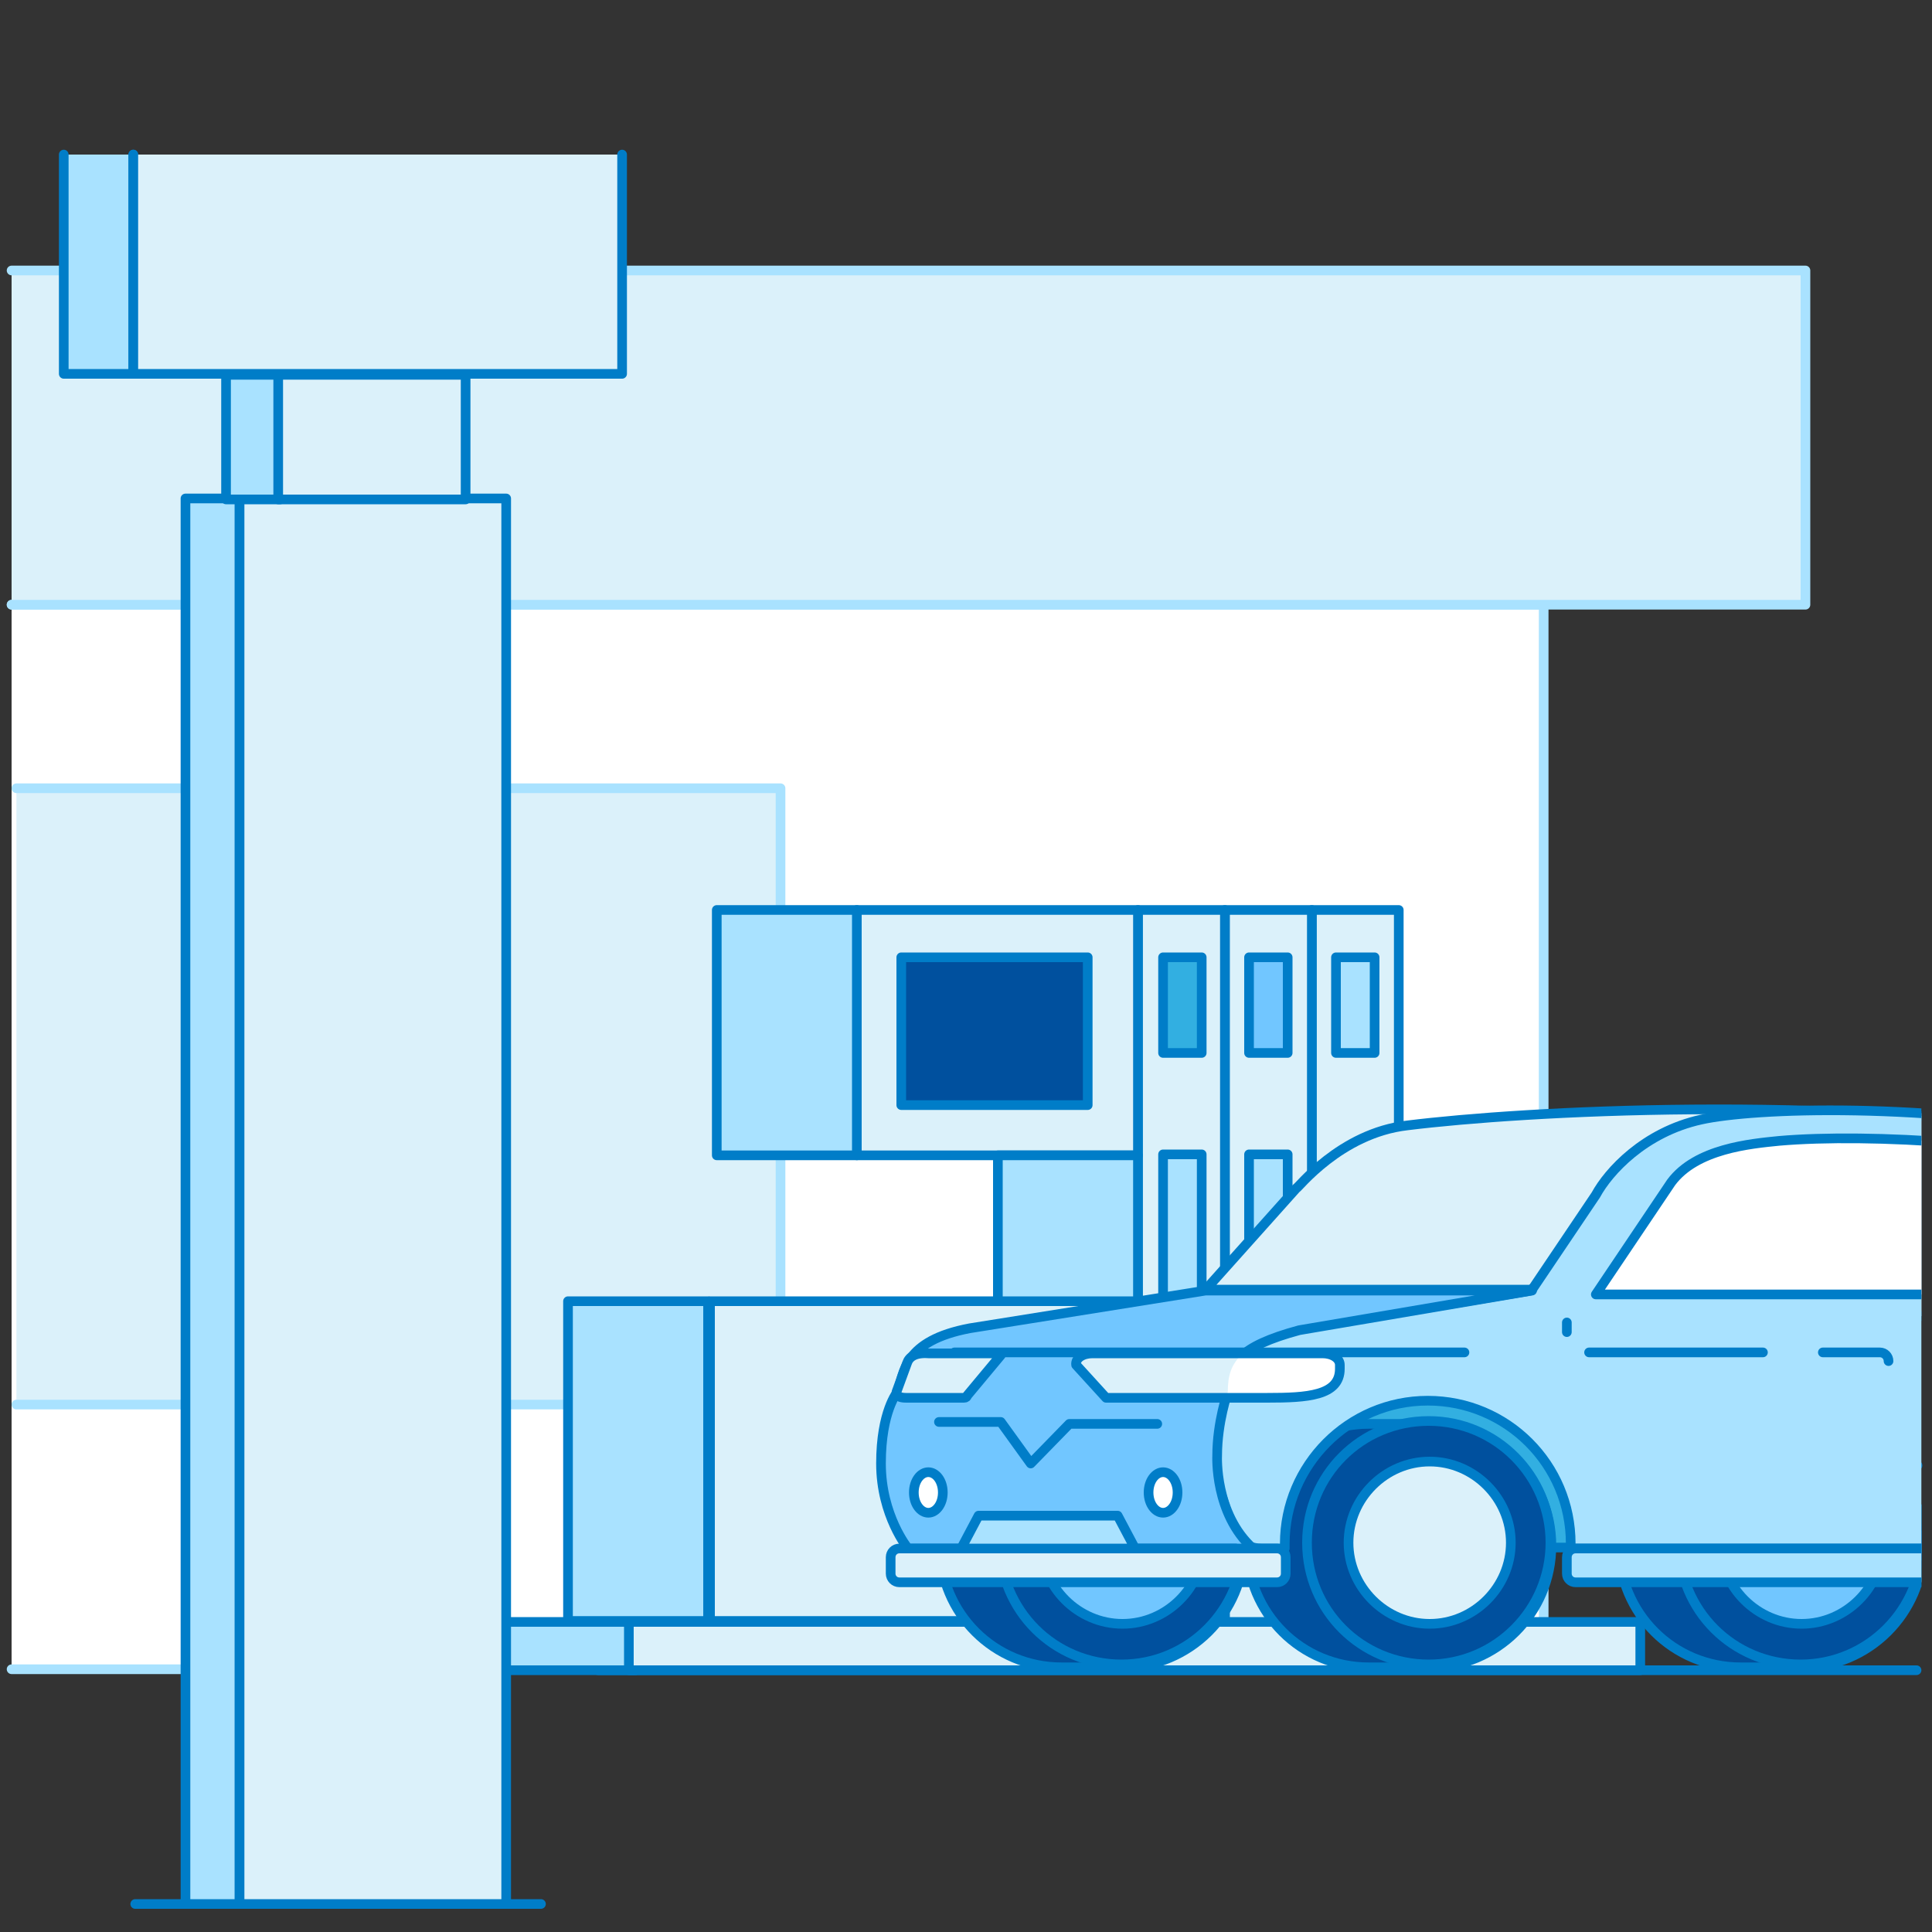<?xml version="1.0" encoding="utf-8"?>
<!-- Generator: Adobe Illustrator 27.3.1, SVG Export Plug-In . SVG Version: 6.00 Build 0)  -->
<svg version="1.1" id="Layer_1" xmlns="http://www.w3.org/2000/svg" xmlns:xlink="http://www.w3.org/1999/xlink" x="0px" y="0px"
	 viewBox="0 0 200 200" style="enable-background:new 0 0 200 200;" xml:space="preserve">
<rect x="0" y="0" width="200" height="200" fill="#333333" stroke="none"/>
<style type="text/css">
	.st0{fill:none;stroke:#007DC8;stroke-linecap:round;stroke-linejoin:round;}
	.st1{fill:#FFFFFF;}
	.st2{fill:none;stroke:#A9E2FF;stroke-linecap:round;stroke-linejoin:round;}
	.st3{fill:#DBF1FA;}
	.st4{fill:#A9E2FF;}
	.st5{fill:#32AFE1;}
	.st6{fill:#00509E;}
	.st7{fill:#71C6FF;}
	.st8{clip-path:url(#SVGID_00000098215858286966960010000001594253767319839920_);}
</style>
<g id="_20">
	<g>
		<line class="st0" x1="62.2" y1="151.7" x2="198.5" y2="151.7"/>
		<line class="st0" x1="61.9" y1="172.9" x2="198.4" y2="172.9"/>
		<polyline class="st1" points="1.2,62.6 159.8,62.6 159.8,172.8 1.2,172.8 		"/>
		<polyline class="st2" points="1.2,62.6 159.8,62.6 159.8,172.8 1.2,172.8 		"/>
		<polyline class="st3" points="1.7,81.6 80.8,81.6 80.8,145.4 1.7,145.4 		"/>
		<polyline class="st2" points="1.7,81.6 80.8,81.6 80.8,145.4 1.7,145.4 		"/>
		<rect x="31.5" y="167.9" class="st4" width="34.3" height="5"/>
		<rect x="31.5" y="167.9" class="st0" width="34.3" height="5"/>
		<rect x="65.1" y="167.9" class="st3" width="104.7" height="5"/>
		<rect x="65.1" y="167.9" class="st0" width="104.7" height="5"/>
		<polyline class="st3" points="1.2,28 186.9,28 186.9,62.6 1.2,62.6 		"/>
		<polyline class="st2" points="1.2,28 186.9,28 186.9,62.6 1.2,62.6 		"/>
		<rect x="135.8" y="94.2" class="st3" width="9" height="73.7"/>
		<rect x="135.8" y="94.2" class="st0" width="9" height="73.7"/>
		<rect x="126.8" y="94.2" class="st3" width="9" height="73.7"/>
		<rect x="126.8" y="94.2" class="st0" width="9" height="73.7"/>
		<rect x="117.8" y="94.2" class="st3" width="9" height="73.7"/>
		<rect x="117.8" y="94.2" class="st0" width="9" height="73.7"/>
		<rect x="88.7" y="94.2" class="st3" width="29.1" height="25.4"/>
		<rect x="88.7" y="94.2" class="st0" width="29.1" height="25.4"/>
		<rect x="74.2" y="94.2" class="st4" width="14.5" height="25.4"/>
		<rect x="74.2" y="94.2" class="st0" width="14.5" height="25.4"/>
		<rect x="58.8" y="134.7" class="st4" width="14.5" height="33.1"/>
		<rect x="58.8" y="134.7" class="st0" width="14.5" height="33.1"/>
		<rect x="103.3" y="119.6" class="st4" width="14.5" height="15.2"/>
		<rect x="103.3" y="119.6" class="st0" width="14.5" height="15.2"/>
		<rect x="73.5" y="134.7" class="st3" width="44.3" height="33.1"/>
		<rect x="73.5" y="134.7" class="st0" width="44.3" height="33.1"/>
		<rect x="120.4" y="99.1" class="st5" width="4" height="9.9"/>
		<rect x="120.4" y="99.1" class="st0" width="4" height="9.9"/>
		<rect x="93.3" y="99.1" class="st6" width="19.3" height="15.3"/>
		<rect x="93.3" y="99.1" class="st0" width="19.3" height="15.3"/>
		<rect x="129.3" y="99.1" class="st7" width="4" height="9.9"/>
		<rect x="129.3" y="99.1" class="st0" width="4" height="9.9"/>
		<rect x="138.3" y="99.1" class="st4" width="4" height="9.9"/>
		<rect x="138.3" y="99.1" class="st0" width="4" height="9.9"/>
		<rect x="120.4" y="119.5" class="st4" width="4" height="25.9"/>
		<rect x="120.4" y="119.5" class="st0" width="4" height="25.9"/>
		<rect x="129.3" y="119.5" class="st4" width="4" height="25.9"/>
		<rect x="129.3" y="119.5" class="st0" width="4" height="25.9"/>
		<rect x="138.3" y="119.5" class="st3" width="4" height="25.9"/>
		<rect x="138.3" y="119.5" class="st0" width="4" height="25.9"/>
		<line class="st0" x1="14" y1="197.1" x2="56" y2="197.1"/>
		<rect x="19.2" y="51.6" class="st4" width="5.6" height="145.5"/>
		<rect x="19.2" y="51.6" class="st0" width="5.6" height="145.5"/>
		<rect x="24.8" y="51.6" class="st3" width="27.6" height="145.5"/>
		<rect x="24.8" y="51.6" class="st0" width="27.6" height="145.5"/>
		<rect x="23.4" y="38.8" class="st4" width="5.6" height="12.9"/>
		<rect x="23.4" y="38.8" class="st0" width="5.6" height="12.9"/>
		<rect x="28.8" y="38.8" class="st3" width="19.4" height="12.9"/>
		<rect x="28.8" y="38.8" class="st0" width="19.4" height="12.9"/>
		<polyline class="st4" points="13.8,16 13.8,38.7 6.6,38.7 6.6,16 		"/>
		<polyline class="st0" points="13.8,16 13.8,38.7 6.6,38.7 6.6,16 		"/>
		<polyline class="st3" points="64.4,16 64.4,38.7 13.8,38.7 13.8,16 		"/>
		<polyline class="st0" points="64.4,16 64.4,38.7 13.8,38.7 13.8,16 		"/>
		<g>
			<defs>
				<rect id="SVGID_1_" x="73.9" y="90.6" width="125" height="98.3"/>
			</defs>
			<clipPath id="SVGID_00000174601156177059504890000008591518660787902907_">
				<use xlink:href="#SVGID_1_"  style="overflow:visible;"/>
			</clipPath>
			<g style="clip-path:url(#SVGID_00000174601156177059504890000008591518660787902907_);">
				<g>
					<path class="st3" d="M145.7,116.5c12.1-1.5,43.1-3.2,70.9,0.9l14.6,18.9l-57.4-0.1l-15.2-2.8l-0.1,0.1h-33.8l0.2-0.1l9.3-10.4
						C134.3,123.1,138.7,117.3,145.7,116.5"/>
					<path class="st0" d="M145.7,116.5c12.1-1.5,43.1-3.2,70.9,0.9l14.6,18.9l-57.4-0.1l-15.2-2.8l-0.1,0.1h-33.8l0.2-0.1l9.3-10.4
						C134.3,123.1,138.7,117.3,145.7,116.5L145.7,116.5z"/>
					<path class="st5" d="M216.8,143.6c-9.9,0-18,6.9-18,16.6h36C234.8,150.6,226.7,143.6,216.8,143.6"/>
					<path class="st0" d="M216.8,143.6c-9.9,0-18,6.9-18,16.6h36C234.8,150.6,226.7,143.6,216.8,143.6z"/>
					<path class="st6" d="M218.2,147.4c-0.1,0-0.1,0-0.2,0s-0.1,0-0.2,0s-0.1,0-0.2,0c-0.1,0-0.1,0-0.2,0s-0.1,0-0.2,0
						c-0.1,0-0.1,0-0.2,0s-0.1,0-0.2,0s-0.1,0-0.2,0s-0.1,0-0.2,0s-0.1,0-0.2,0s-0.1,0-0.2,0c-0.1,0-0.1,0-0.2,0s-0.1,0-0.2,0
						c-0.1,0-0.1,0-0.2,0s-0.1,0-0.2,0s-0.1,0-0.2,0s-0.1,0-0.2,0s-0.1,0-0.2,0s-0.1,0-0.2,0c-0.1,0-0.1,0-0.2,0s-0.1,0-0.2,0
						c-0.1,0-0.1,0-0.2,0s2,0,1.9,0c-0.1,0-0.1,0-0.2,0s-0.1,0-0.2,0c-0.1,0-0.1,0-0.2,0s-0.1,0-0.2,0s-0.1,0-0.2,0s-0.1,0-0.2,0
						s-0.1,0-0.2,0s-0.1,0-0.2,0c-0.1,0-0.1,0-0.2,0s-0.1,0-0.2,0c-0.1,0-0.1,0-0.2,0s-0.1,0-0.2,0s-0.1,0-0.2,0s-0.1,0-0.2,0
						s-0.1,0-0.2,0s-0.1,0-0.2,0c-0.1,0-0.1,0-0.2,0s-0.1,0-0.2,0c-0.1,0-0.1,0-0.2,0c-6.9,0-12.6,5.6-12.6,12.6s5.6,12.6,12.6,12.6
						c0.1,0,0.1,0,0.2,0s0.1,0,0.2,0s0.1,0,0.2,0s0.1,0,0.2,0s0.1,0,0.2,0s0.1,0,0.2,0s0.1,0,0.2,0c0.1,0,0.1,0,0.2,0s0.1,0,0.2,0
						s0.1,0,0.2,0s0.1,0,0.2,0s0.1,0,0.2,0s0.1,0,0.2,0s0.1,0,0.2,0s0.1,0,0.2,0c0.1,0,0.1,0,0.2,0s0.1,0,0.2,0s0.1,0,0.2,0
						s0.1,0,0.2,0s-2,0-1.9,0s0.1,0,0.2,0s0.1,0,0.2,0s0.1,0,0.2,0s0.1,0,0.2,0s0.1,0,0.2,0s0.1,0,0.2,0s0.1,0,0.2,0
						c0.1,0,0.1,0,0.2,0s0.1,0,0.2,0s0.1,0,0.2,0s0.1,0,0.2,0s0.1,0,0.2,0s0.1,0,0.2,0s0.1,0,0.2,0s0.1,0,0.2,0c0.1,0,0.1,0,0.2,0
						s0.1,0,0.2,0s0.1,0,0.2,0s0.1,0,0.2,0s0.1,0,0.2,0s0.1,0,0.2,0s0.1,0,0.2,0c6.9,0,12.6-5.6,12.6-12.6S225.1,147.4,218.2,147.4"
						/>
					<path class="st0" d="M218.2,147.4c-0.1,0-0.1,0-0.2,0s-0.1,0-0.2,0s-0.1,0-0.2,0c-0.1,0-0.1,0-0.2,0s-0.1,0-0.2,0
						c-0.1,0-0.1,0-0.2,0s-0.1,0-0.2,0s-0.1,0-0.2,0s-0.1,0-0.2,0s-0.1,0-0.2,0s-0.1,0-0.2,0c-0.1,0-0.1,0-0.2,0s-0.1,0-0.2,0
						c-0.1,0-0.1,0-0.2,0s-0.1,0-0.2,0s-0.1,0-0.2,0s-0.1,0-0.2,0s-0.1,0-0.2,0s-0.1,0-0.2,0c-0.1,0-0.1,0-0.2,0s-0.1,0-0.2,0
						c-0.1,0-0.1,0-0.2,0s2,0,1.9,0c-0.1,0-0.1,0-0.2,0s-0.1,0-0.2,0c-0.1,0-0.1,0-0.2,0s-0.1,0-0.2,0s-0.1,0-0.2,0s-0.1,0-0.2,0
						s-0.1,0-0.2,0s-0.1,0-0.2,0c-0.1,0-0.1,0-0.2,0s-0.1,0-0.2,0c-0.1,0-0.1,0-0.2,0s-0.1,0-0.2,0s-0.1,0-0.2,0s-0.1,0-0.2,0
						s-0.1,0-0.2,0s-0.1,0-0.2,0c-0.1,0-0.1,0-0.2,0s-0.1,0-0.2,0c-0.1,0-0.1,0-0.2,0c-6.9,0-12.6,5.6-12.6,12.6s5.6,12.6,12.6,12.6
						c0.1,0,0.1,0,0.2,0s0.1,0,0.2,0s0.1,0,0.2,0s0.1,0,0.2,0s0.1,0,0.2,0s0.1,0,0.2,0s0.1,0,0.2,0c0.1,0,0.1,0,0.2,0s0.1,0,0.2,0
						s0.1,0,0.2,0s0.1,0,0.2,0s0.1,0,0.2,0s0.1,0,0.2,0s0.1,0,0.2,0s0.1,0,0.2,0c0.1,0,0.1,0,0.2,0s0.1,0,0.2,0s0.1,0,0.2,0
						s0.1,0,0.2,0s-2,0-1.9,0s0.1,0,0.2,0s0.1,0,0.2,0s0.1,0,0.2,0s0.1,0,0.2,0s0.1,0,0.2,0s0.1,0,0.2,0s0.1,0,0.2,0
						c0.1,0,0.1,0,0.2,0s0.1,0,0.2,0s0.1,0,0.2,0s0.1,0,0.2,0s0.1,0,0.2,0s0.1,0,0.2,0s0.1,0,0.2,0s0.1,0,0.2,0c0.1,0,0.1,0,0.2,0
						s0.1,0,0.2,0s0.1,0,0.2,0s0.1,0,0.2,0s0.1,0,0.2,0s0.1,0,0.2,0s0.1,0,0.2,0c6.9,0,12.6-5.6,12.6-12.6S225.1,147.4,218.2,147.4z
						"/>
					<path class="st5" d="M146.6,143.6c-9.9,0-18,6.9-18,16.6h36C164.6,150.6,156.5,143.6,146.6,143.6"/>
					<path class="st0" d="M146.6,143.6c-9.9,0-18,6.9-18,16.6h36C164.6,150.6,156.5,143.6,146.6,143.6z"/>
					<path class="st6" d="M148,147.4c-0.1,0-0.1,0-0.2,0c-0.1,0-0.1,0-0.2,0s-0.1,0-0.2,0s-0.1,0-0.2,0s-0.1,0-0.2,0s-0.1,0-0.2,0
						s-0.1,0-0.2,0c-0.1,0-0.1,0-0.2,0s-0.1,0-0.2,0c-0.1,0-0.1,0-0.2,0s-0.1,0-0.2,0c-0.1,0-0.1,0-0.2,0s-0.1,0-0.2,0
						c-0.1,0-0.1,0-0.2,0s-0.1,0-0.2,0c-0.1,0-0.1,0-0.2,0s-0.1,0-0.2,0c-0.1,0-0.1,0-0.2,0s-0.1,0-0.2,0s-0.1,0-0.2,0s-0.1,0-0.2,0
						s-0.1,0-0.2,0s1.9,0,1.9,0s-0.1,0-0.2,0s-0.1,0-0.2,0s-0.1,0-0.2,0s-0.1,0-0.2,0s-0.1,0-0.2,0s-0.1,0-0.2,0c-0.1,0-0.1,0-0.2,0
						s-0.1,0-0.2,0s-0.1,0-0.2,0s-0.1,0-0.2,0s-0.1,0-0.2,0s-0.1,0-0.2,0c-0.1,0-0.1,0-0.2,0s-0.1,0-0.2,0c-0.1,0-0.1,0-0.2,0
						s-0.1,0-0.2,0c-0.1,0-0.1,0-0.2,0s-0.1,0-0.2,0s-0.1,0-0.2,0c-6.9,0-12.6,5.6-12.6,12.6s5.6,12.6,12.6,12.6c0.1,0,0.1,0,0.2,0
						s0.1,0,0.2,0s0.1,0,0.2,0s0.1,0,0.2,0s0.1,0,0.2,0s0.1,0,0.2,0s0.1,0,0.2,0s0.1,0,0.2,0s0.1,0,0.2,0s0.1,0,0.2,0s0.1,0,0.2,0
						c0.1,0,0.1,0,0.2,0s0.1,0,0.2,0s0.1,0,0.2,0s0.1,0,0.2,0s0.1,0,0.2,0s0.1,0,0.2,0c0.1,0,0.1,0,0.2,0s0.1,0,0.2,0
						c0.1,0-2,0-1.9,0c0.1,0,0.1,0,0.2,0s0.1,0,0.2,0s0.1,0,0.2,0c0.1,0,0.1,0,0.2,0s0.1,0,0.2,0s0.1,0,0.2,0s0.1,0,0.2,0
						s0.1,0,0.2,0c0.1,0,0.1,0,0.2,0s0.1,0,0.2,0c0.1,0,0.1,0,0.2,0s0.1,0,0.2,0s0.1,0,0.2,0s0.1,0,0.2,0s0.1,0,0.2,0s0.1,0,0.2,0
						s0.1,0,0.2,0s0.1,0,0.2,0s0.1,0,0.2,0c0.1,0,0.1,0,0.2,0s0.1,0,0.2,0s0.1,0,0.2,0c6.9,0,12.6-5.6,12.6-12.6
						S154.9,147.4,148,147.4"/>
					<path class="st0" d="M148,147.4c-0.1,0-0.1,0-0.2,0c-0.1,0-0.1,0-0.2,0s-0.1,0-0.2,0s-0.1,0-0.2,0s-0.1,0-0.2,0s-0.1,0-0.2,0
						s-0.1,0-0.2,0c-0.1,0-0.1,0-0.2,0s-0.1,0-0.2,0c-0.1,0-0.1,0-0.2,0s-0.1,0-0.2,0c-0.1,0-0.1,0-0.2,0s-0.1,0-0.2,0
						c-0.1,0-0.1,0-0.2,0s-0.1,0-0.2,0c-0.1,0-0.1,0-0.2,0s-0.1,0-0.2,0c-0.1,0-0.1,0-0.2,0s-0.1,0-0.2,0s-0.1,0-0.2,0s-0.1,0-0.2,0
						s-0.1,0-0.2,0s1.9,0,1.9,0s-0.1,0-0.2,0s-0.1,0-0.2,0s-0.1,0-0.2,0s-0.1,0-0.2,0s-0.1,0-0.2,0s-0.1,0-0.2,0c-0.1,0-0.1,0-0.2,0
						s-0.1,0-0.2,0s-0.1,0-0.2,0s-0.1,0-0.2,0s-0.1,0-0.2,0s-0.1,0-0.2,0c-0.1,0-0.1,0-0.2,0s-0.1,0-0.2,0c-0.1,0-0.1,0-0.2,0
						s-0.1,0-0.2,0c-0.1,0-0.1,0-0.2,0s-0.1,0-0.2,0s-0.1,0-0.2,0c-6.9,0-12.6,5.6-12.6,12.6s5.6,12.6,12.6,12.6c0.1,0,0.1,0,0.2,0
						s0.1,0,0.2,0s0.1,0,0.2,0s0.1,0,0.2,0s0.1,0,0.2,0s0.1,0,0.2,0s0.1,0,0.2,0s0.1,0,0.2,0s0.1,0,0.2,0s0.1,0,0.2,0s0.1,0,0.2,0
						c0.1,0,0.1,0,0.2,0s0.1,0,0.2,0s0.1,0,0.2,0s0.1,0,0.2,0s0.1,0,0.2,0s0.1,0,0.2,0c0.1,0,0.1,0,0.2,0s0.1,0,0.2,0
						c0.1,0-2,0-1.9,0c0.1,0,0.1,0,0.2,0s0.1,0,0.2,0s0.1,0,0.2,0c0.1,0,0.1,0,0.2,0s0.1,0,0.2,0s0.1,0,0.2,0s0.1,0,0.2,0
						s0.1,0,0.2,0c0.1,0,0.1,0,0.2,0s0.1,0,0.2,0c0.1,0,0.1,0,0.2,0s0.1,0,0.2,0s0.1,0,0.2,0s0.1,0,0.2,0s0.1,0,0.2,0s0.1,0,0.2,0
						s0.1,0,0.2,0s0.1,0,0.2,0s0.1,0,0.2,0c0.1,0,0.1,0,0.2,0s0.1,0,0.2,0s0.1,0,0.2,0c6.9,0,12.6-5.6,12.6-12.6
						S154.9,147.4,148,147.4z"/>
					<path class="st6" d="M160.5,159.7c0,6.9-5.6,12.6-12.6,12.6s-12.6-5.6-12.6-12.6s5.6-12.6,12.6-12.6S160.5,152.8,160.5,159.7"
						/>
					<path class="st0" d="M160.5,159.7c0,6.9-5.6,12.6-12.6,12.6s-12.6-5.6-12.6-12.6s5.6-12.6,12.6-12.6S160.5,152.8,160.5,159.7z"
						/>
					<path class="st3" d="M156.4,159.7c0,4.6-3.8,8.4-8.4,8.4s-8.4-3.8-8.4-8.4s3.8-8.4,8.4-8.4S156.4,155.1,156.4,159.7"/>
					<path class="st0" d="M156.4,159.7c0,4.6-3.8,8.4-8.4,8.4s-8.4-3.8-8.4-8.4s3.8-8.4,8.4-8.4S156.4,155.1,156.4,159.7z"/>
					<path class="st6" d="M116.2,147.4c-0.1,0-0.1,0-0.2,0c-0.1,0-0.1,0-0.2,0s-0.1,0-0.2,0s-0.1,0-0.2,0s-0.1,0-0.2,0s-0.1,0-0.2,0
						s-0.1,0-0.2,0c-0.1,0-0.1,0-0.2,0s-0.1,0-0.2,0c-0.1,0-0.1,0-0.2,0s-0.1,0-0.2,0c-0.1,0-0.1,0-0.2,0s-0.1,0-0.2,0
						c-0.1,0-0.1,0-0.2,0s-0.1,0-0.2,0c-0.1,0-0.1,0-0.2,0s-0.1,0-0.2,0c-0.1,0-0.1,0-0.2,0s-0.1,0-0.2,0s-0.1,0-0.2,0s-0.1,0-0.2,0
						s-0.1,0-0.2,0s1.9,0,1.9,0s-0.1,0-0.2,0s-0.1,0-0.2,0s-0.1,0-0.2,0s-0.1,0-0.2,0s-0.1,0-0.2,0s-0.1,0-0.2,0c-0.1,0-0.1,0-0.2,0
						s-0.1,0-0.2,0s-0.1,0-0.2,0s-0.1,0-0.2,0s-0.1,0-0.2,0s-0.1,0-0.2,0c-0.1,0-0.1,0-0.2,0s-0.1,0-0.2,0c-0.1,0-0.1,0-0.2,0
						s-0.1,0-0.2,0c-0.1,0-0.1,0-0.2,0s-0.1,0-0.2,0s-0.1,0-0.2,0c-6.9,0-12.6,5.6-12.6,12.6s5.6,12.6,12.6,12.6c0.1,0,0.1,0,0.2,0
						c0.1,0,0.1,0,0.2,0s0.1,0,0.2,0s0.1,0,0.2,0s0.1,0,0.2,0s0.1,0,0.2,0s0.1,0,0.2,0s0.1,0,0.2,0s0.1,0,0.2,0s0.1,0,0.2,0
						s0.1,0,0.2,0c0.1,0,0.1,0,0.2,0s0.1,0,0.2,0s0.1,0,0.2,0s0.1,0,0.2,0s0.1,0,0.2,0s0.1,0,0.2,0c0.1,0,0.1,0,0.2,0s0.1,0,0.2,0
						c0.1,0-2,0-1.9,0c0.1,0,0.1,0,0.2,0s0.1,0,0.2,0s0.1,0,0.2,0c0.1,0,0.1,0,0.2,0s0.1,0,0.2,0s0.1,0,0.2,0s0.1,0,0.2,0
						s0.1,0,0.2,0c0.1,0,0.1,0,0.2,0s0.1,0,0.2,0c0.1,0,0.1,0,0.2,0s0.1,0,0.2,0s0.1,0,0.2,0s0.1,0,0.2,0s0.1,0,0.2,0s0.1,0,0.2,0
						s0.1,0,0.2,0s0.1,0,0.2,0s0.1,0,0.2,0c0.1,0,0.1,0,0.2,0s0.1,0,0.2,0s0.1,0,0.2,0c6.9,0,12.6-5.6,12.6-12.6
						S123.1,147.4,116.2,147.4"/>
					<path class="st0" d="M116.2,147.4c-0.1,0-0.1,0-0.2,0c-0.1,0-0.1,0-0.2,0s-0.1,0-0.2,0s-0.1,0-0.2,0s-0.1,0-0.2,0s-0.1,0-0.2,0
						s-0.1,0-0.2,0c-0.1,0-0.1,0-0.2,0s-0.1,0-0.2,0c-0.1,0-0.1,0-0.2,0s-0.1,0-0.2,0c-0.1,0-0.1,0-0.2,0s-0.1,0-0.2,0
						c-0.1,0-0.1,0-0.2,0s-0.1,0-0.2,0c-0.1,0-0.1,0-0.2,0s-0.1,0-0.2,0c-0.1,0-0.1,0-0.2,0s-0.1,0-0.2,0s-0.1,0-0.2,0s-0.1,0-0.2,0
						s-0.1,0-0.2,0s1.9,0,1.9,0s-0.1,0-0.2,0s-0.1,0-0.2,0s-0.1,0-0.2,0s-0.1,0-0.2,0s-0.1,0-0.2,0s-0.1,0-0.2,0c-0.1,0-0.1,0-0.2,0
						s-0.1,0-0.2,0s-0.1,0-0.2,0s-0.1,0-0.2,0s-0.1,0-0.2,0s-0.1,0-0.2,0c-0.1,0-0.1,0-0.2,0s-0.1,0-0.2,0c-0.1,0-0.1,0-0.2,0
						s-0.1,0-0.2,0c-0.1,0-0.1,0-0.2,0s-0.1,0-0.2,0s-0.1,0-0.2,0c-6.9,0-12.6,5.6-12.6,12.6s5.6,12.6,12.6,12.6c0.1,0,0.1,0,0.2,0
						c0.1,0,0.1,0,0.2,0s0.1,0,0.2,0s0.1,0,0.2,0s0.1,0,0.2,0s0.1,0,0.2,0s0.1,0,0.2,0s0.1,0,0.2,0s0.1,0,0.2,0s0.1,0,0.2,0
						s0.1,0,0.2,0c0.1,0,0.1,0,0.2,0s0.1,0,0.2,0s0.1,0,0.2,0s0.1,0,0.2,0s0.1,0,0.2,0s0.1,0,0.2,0c0.1,0,0.1,0,0.2,0s0.1,0,0.2,0
						c0.1,0-2,0-1.9,0c0.1,0,0.1,0,0.2,0s0.1,0,0.2,0s0.1,0,0.2,0c0.1,0,0.1,0,0.2,0s0.1,0,0.2,0s0.1,0,0.2,0s0.1,0,0.2,0
						s0.1,0,0.2,0c0.1,0,0.1,0,0.2,0s0.1,0,0.2,0c0.1,0,0.1,0,0.2,0s0.1,0,0.2,0s0.1,0,0.2,0s0.1,0,0.2,0s0.1,0,0.2,0s0.1,0,0.2,0
						s0.1,0,0.2,0s0.1,0,0.2,0s0.1,0,0.2,0c0.1,0,0.1,0,0.2,0s0.1,0,0.2,0s0.1,0,0.2,0c6.9,0,12.6-5.6,12.6-12.6
						S123.1,147.4,116.2,147.4z"/>
					<path class="st6" d="M128.7,159.7c0,6.9-5.6,12.6-12.6,12.6s-12.6-5.6-12.6-12.6s5.6-12.6,12.6-12.6S128.7,152.8,128.7,159.7"
						/>
					<path class="st0" d="M128.7,159.7c0,6.9-5.6,12.6-12.6,12.6s-12.6-5.6-12.6-12.6s5.6-12.6,12.6-12.6S128.7,152.8,128.7,159.7z"
						/>
					<path class="st7" d="M124.6,159.7c0,4.6-3.8,8.4-8.4,8.4s-8.4-3.8-8.4-8.4s3.8-8.4,8.4-8.4S124.6,155.1,124.6,159.7"/>
					<path class="st0" d="M124.6,159.7c0,4.6-3.8,8.4-8.4,8.4s-8.4-3.8-8.4-8.4s3.8-8.4,8.4-8.4S124.6,155.1,124.6,159.7z"/>
					<path class="st6" d="M186.5,147.4c-0.1,0-0.1,0-0.2,0c-0.1,0-0.1,0-0.2,0s-0.1,0-0.2,0s-0.1,0-0.2,0s-0.1,0-0.2,0s-0.1,0-0.2,0
						s-0.1,0-0.2,0s-0.1,0-0.2,0s-0.1,0-0.2,0c-0.1,0-0.1,0-0.2,0s-0.1,0-0.2,0s-0.1,0-0.2,0s-0.1,0-0.2,0s-0.1,0-0.2,0
						s-0.1,0-0.2,0s-0.1,0-0.2,0s-0.1,0-0.2,0c-0.1,0-0.1,0-0.2,0s-0.1,0-0.2,0s-0.1,0-0.2,0s-0.1,0-0.2,0s-0.1,0-0.2,0s1.9,0,1.9,0
						s-0.1,0-0.2,0s-0.1,0-0.2,0s-0.1,0-0.2,0s-0.1,0-0.2,0s-0.1,0-0.2,0s-0.1,0-0.2,0c-0.1,0-0.1,0-0.2,0s-0.1,0-0.2,0
						c-0.1,0-0.1,0-0.2,0s-0.1,0-0.2,0s-0.1,0-0.2,0s-0.1,0-0.2,0s-0.1,0-0.2,0s-0.1,0-0.2,0c-0.1,0-0.1,0-0.2,0s-0.1,0-0.2,0
						s-0.1,0-0.2,0s-0.1,0-0.2,0s-0.1,0-0.2,0c-6.9,0-12.6,5.6-12.6,12.6s5.6,12.6,12.6,12.6c0.1,0,0.1,0,0.2,0c0.1,0,0.1,0,0.2,0
						s0.1,0,0.2,0c0.1,0,0.1,0,0.2,0s0.1,0,0.2,0s0.1,0,0.2,0s0.1,0,0.2,0s0.1,0,0.2,0s0.1,0,0.2,0c0.1,0,0.1,0,0.2,0s0.1,0,0.2,0
						s0.1,0,0.2,0s0.1,0,0.2,0s0.1,0,0.2,0s0.1,0,0.2,0s0.1,0,0.2,0s0.1,0,0.2,0c0.1,0,0.1,0,0.2,0s0.1,0,0.2,0s-1.9,0-1.9,0
						s0.1,0,0.2,0s0.1,0,0.2,0s0.1,0,0.2,0c0.1,0,0.1,0,0.2,0s0.1,0,0.2,0s0.1,0,0.2,0s0.1,0,0.2,0s0.1,0,0.2,0s0.1,0,0.2,0
						c0.1,0,0.1,0,0.2,0s0.1,0,0.2,0c0.1,0,0.1,0,0.2,0s0.1,0,0.2,0s0.1,0,0.2,0s0.1,0,0.2,0s0.1,0,0.2,0s0.1,0,0.2,0
						c0.1,0,0.1,0,0.2,0s0.1,0,0.2,0c0.1,0,0.1,0,0.2,0s0.1,0,0.2,0s0.1,0,0.2,0c6.9,0,12.6-5.6,12.6-12.6S193.4,147.4,186.5,147.4"
						/>
					<path class="st0" d="M186.5,147.4c-0.1,0-0.1,0-0.2,0c-0.1,0-0.1,0-0.2,0s-0.1,0-0.2,0s-0.1,0-0.2,0s-0.1,0-0.2,0s-0.1,0-0.2,0
						s-0.1,0-0.2,0s-0.1,0-0.2,0s-0.1,0-0.2,0c-0.1,0-0.1,0-0.2,0s-0.1,0-0.2,0s-0.1,0-0.2,0s-0.1,0-0.2,0s-0.1,0-0.2,0
						s-0.1,0-0.2,0s-0.1,0-0.2,0s-0.1,0-0.2,0c-0.1,0-0.1,0-0.2,0s-0.1,0-0.2,0s-0.1,0-0.2,0s-0.1,0-0.2,0s-0.1,0-0.2,0s1.9,0,1.9,0
						s-0.1,0-0.2,0s-0.1,0-0.2,0s-0.1,0-0.2,0s-0.1,0-0.2,0s-0.1,0-0.2,0s-0.1,0-0.2,0c-0.1,0-0.1,0-0.2,0s-0.1,0-0.2,0
						c-0.1,0-0.1,0-0.2,0s-0.1,0-0.2,0s-0.1,0-0.2,0s-0.1,0-0.2,0s-0.1,0-0.2,0s-0.1,0-0.2,0c-0.1,0-0.1,0-0.2,0s-0.1,0-0.2,0
						s-0.1,0-0.2,0s-0.1,0-0.2,0s-0.1,0-0.2,0c-6.9,0-12.6,5.6-12.6,12.6s5.6,12.6,12.6,12.6c0.1,0,0.1,0,0.2,0c0.1,0,0.1,0,0.2,0
						s0.1,0,0.2,0c0.1,0,0.1,0,0.2,0s0.1,0,0.2,0s0.1,0,0.2,0s0.1,0,0.2,0s0.1,0,0.2,0s0.1,0,0.2,0c0.1,0,0.1,0,0.2,0s0.1,0,0.2,0
						s0.1,0,0.2,0s0.1,0,0.2,0s0.1,0,0.2,0s0.1,0,0.2,0s0.1,0,0.2,0s0.1,0,0.2,0c0.1,0,0.1,0,0.2,0s0.1,0,0.2,0s-1.9,0-1.9,0
						s0.1,0,0.2,0s0.1,0,0.2,0s0.1,0,0.2,0c0.1,0,0.1,0,0.2,0s0.1,0,0.2,0s0.1,0,0.2,0s0.1,0,0.2,0s0.1,0,0.2,0s0.1,0,0.2,0
						c0.1,0,0.1,0,0.2,0s0.1,0,0.2,0c0.1,0,0.1,0,0.2,0s0.1,0,0.2,0s0.1,0,0.2,0s0.1,0,0.2,0s0.1,0,0.2,0s0.1,0,0.2,0
						c0.1,0,0.1,0,0.2,0s0.1,0,0.2,0c0.1,0,0.1,0,0.2,0s0.1,0,0.2,0s0.1,0,0.2,0c6.9,0,12.6-5.6,12.6-12.6S193.4,147.4,186.5,147.4z
						"/>
					<path class="st6" d="M199,159.7c0,6.9-5.6,12.6-12.6,12.6s-12.6-5.6-12.6-12.6s5.6-12.6,12.6-12.6S199,152.8,199,159.7"/>
					<path class="st0" d="M199,159.7c0,6.9-5.6,12.6-12.6,12.6s-12.6-5.6-12.6-12.6s5.6-12.6,12.6-12.6S199,152.8,199,159.7z"/>
					<path class="st7" d="M194.9,159.7c0,4.6-3.8,8.4-8.4,8.4s-8.4-3.8-8.4-8.4s3.8-8.4,8.4-8.4S194.9,155.1,194.9,159.7"/>
					<path class="st0" d="M194.9,159.7c0,4.6-3.8,8.4-8.4,8.4s-8.4-3.8-8.4-8.4s3.8-8.4,8.4-8.4S194.9,155.1,194.9,159.7z"/>
					<path class="st4" d="M239.8,145.9v-4.5c0,0,0.1-4-3.7-6.6c0-7.7-7.3-14.8-12-15.9l-5.6-1.2c-19.3-3.7-37-3-42.4-1.8
						c-5.9,1.3-9.6,5.4-10.9,7.8l-6.6,9.8l-0.1,0.1l-27.7,4.6c-2.1,0.3-3.7,2.1-3.7,4.2l-2.1,7.8l2.1,6.6c0,0.9,0.4,1.8,1,2.4
						c0.6,0.7,1.5,1.1,2.5,1.1h2.4c0-0.2,0-0.4,0-0.5c0-8.1,6.6-14.8,14.8-14.8s14.8,6.6,14.8,14.8c0,0.2,0,0.4,0,0.5h40.8
						c0-0.2,0-0.4,0-0.5c0-8.1,6.6-14.8,14.8-14.8s14.8,6.6,14.8,14.8c0,0.2,0,0.4,0,0.5h5.6c1.3,0,2.4-1.1,2.4-2.4v-7.4
						C240.7,147.9,239.8,145.9,239.8,145.9"/>
					<path class="st0" d="M239.8,145.9v-4.5c0,0,0.1-4-3.7-6.6c0-7.7-7.3-14.8-12-15.9l-5.6-1.2c-19.3-3.7-37-3-42.4-1.8
						c-5.9,1.3-9.6,5.4-10.9,7.8l-6.6,9.8l-0.1,0.1l-27.7,4.6c-2.1,0.3-3.7,2.1-3.7,4.2l-2.1,7.8l2.1,6.6c0,0.9,0.4,1.8,1,2.4
						c0.6,0.7,1.5,1.1,2.5,1.1h2.4c0-0.2,0-0.4,0-0.5c0-8.1,6.6-14.8,14.8-14.8s14.8,6.6,14.8,14.8c0,0.2,0,0.4,0,0.5h40.8
						c0-0.2,0-0.4,0-0.5c0-8.1,6.6-14.8,14.8-14.8s14.8,6.6,14.8,14.8c0,0.2,0,0.4,0,0.5h5.6c1.3,0,2.4-1.1,2.4-2.4v-7.4
						C240.7,147.9,239.8,145.9,239.8,145.9L239.8,145.9z"/>
					<path class="st7" d="M127.9,160.3H94c0,0-2.8-3.4-2.8-8.8s1.7-7.4,1.7-7.4c0.7-2,0.6-5.3,7.5-6.6l24.4-3.9h33.8l-24.1,4.1
						c-6.3,1.7-7.4,3.5-7.4,6.4c0,0-1.1,3.1-1.1,6.6c0,0-0.3,6,3.7,9.6"/>
					<path class="st0" d="M127.9,160.3H94c0,0-2.8-3.4-2.8-8.8s1.7-7.4,1.7-7.4c0.7-2,0.6-5.3,7.5-6.6l24.4-3.9h33.8l-24.1,4.1
						c-6.3,1.7-7.4,3.5-7.4,6.4c0,0-1.1,3.1-1.1,6.6c0,0-0.3,6,3.7,9.6"/>
					<path class="st3" d="M103.4,140.1h-7.3c-1.4-0.1-2,0.4-2.2,1l-1.1,3c0,0.4,0.3,0.6,1,0.6h6c0.2,0,0.3-0.1,0.3-0.2l3.5-4.2
						C103.7,140.2,103.5,140.1,103.4,140.1"/>
					<path class="st0" d="M103.4,140.1h-7.3c-1.4-0.1-2,0.4-2.2,1l-1.1,3c0,0.4,0.3,0.6,1,0.6h6c0.2,0,0.3-0.1,0.3-0.2l3.5-4.2
						C103.7,140.2,103.5,140.1,103.4,140.1L103.4,140.1z"/>
					<path class="st1" d="M113.1,140.1h23.8c1,0,1.8,0.5,1.8,1.2v0.4c0,2.8-3.4,3-7.5,3h-16.7l-3.1-3.4
						C111.3,140.6,112.1,140.1,113.1,140.1"/>
					<path class="st3" d="M113.1,140.1c-1,0-1.8,0.5-1.8,1.2l3.1,3.4h12.5c0.1-0.4,0.2-0.6,0.2-0.6c0-1.6,0.3-2.9,1.6-4H113.1
						L113.1,140.1z"/>
					<path class="st0" d="M113.1,140.1h23.8c1,0,1.8,0.5,1.8,1.2v0.4c0,2.8-3.4,3-7.5,3h-16.7l-3.1-3.4
						C111.3,140.6,112.1,140.1,113.1,140.1L113.1,140.1z"/>
					<path class="st1" d="M184.2,118.1c-3,0.3-8.6,0.8-11.2,4.3l-7.8,11.6l64.3,0c0,0,0.3-3.3-1.6-7s-4.5-5.3-4.5-5.3
						C210.7,118.3,193.5,117.3,184.2,118.1"/>
					<path class="st0" d="M184.2,118.1c-3,0.3-8.6,0.8-11.2,4.3l-7.8,11.6l64.3,0c0,0,0.3-3.3-1.6-7s-4.5-5.3-4.5-5.3
						C210.7,118.3,193.5,117.3,184.2,118.1L184.2,118.1z"/>
					<line class="st0" x1="162.2" y1="136.9" x2="162.2" y2="137.9"/>
					<line class="st0" x1="199.4" y1="137.6" x2="199.4" y2="152.7"/>
					<line class="st0" x1="199.4" y1="120.2" x2="199.4" y2="130.8"/>
					<line class="st0" x1="98.8" y1="140" x2="151.6" y2="140"/>
					<path class="st0" d="M188.7,140h5.9c0.5,0,0.9,0.4,0.9,0.9"/>
					<line class="st0" x1="164.5" y1="140" x2="182.5" y2="140"/>
					<polyline class="st0" points="97.2,147.2 103.6,147.2 106.7,151.5 110.7,147.4 119.8,147.4 					"/>
					<path class="st1" d="M121.9,154.5c0,1.2-0.7,2.1-1.5,2.1s-1.5-0.9-1.5-2.1s0.7-2.1,1.5-2.1S121.9,153.3,121.9,154.5"/>
					<path class="st0" d="M121.9,154.5c0,1.2-0.7,2.1-1.5,2.1s-1.5-0.9-1.5-2.1s0.7-2.1,1.5-2.1S121.9,153.3,121.9,154.5z"/>
					<path class="st1" d="M97.6,154.5c0,1.2-0.7,2.1-1.5,2.1s-1.5-0.9-1.5-2.1s0.7-2.1,1.5-2.1S97.6,153.3,97.6,154.5"/>
					<path class="st0" d="M97.6,154.5c0,1.2-0.7,2.1-1.5,2.1s-1.5-0.9-1.5-2.1s0.7-2.1,1.5-2.1S97.6,153.3,97.6,154.5z"/>
					<path class="st3" d="M132.2,163.8H93.1c-0.5,0-0.9-0.4-0.9-0.9v-1.7c0-0.5,0.4-0.9,0.9-0.9h39.1c0.5,0,0.9,0.4,0.9,0.9v1.7
						C133.1,163.3,132.7,163.8,132.2,163.8"/>
					<path class="st0" d="M93.1,160.3h39.1c0.5,0,0.9,0.4,0.9,0.9v1.7c0,0.5-0.4,0.9-0.9,0.9H93.1c-0.5,0-0.9-0.4-0.9-0.9v-1.7
						C92.2,160.7,92.6,160.3,93.1,160.3z"/>
					<polygon class="st4" points="117.5,160.3 99.5,160.3 101.3,156.9 115.7,156.9 					"/>
					<polygon class="st0" points="117.5,160.3 99.5,160.3 101.3,156.9 115.7,156.9 					"/>
					<path class="st4" d="M203.2,163.8h-40.1c-0.5,0-0.9-0.4-0.9-0.9v-1.7c0-0.5,0.4-0.9,0.9-0.9h40.1c0.5,0,0.9,0.4,0.9,0.9v1.7
						C204.1,163.3,203.7,163.8,203.2,163.8"/>
					<path class="st0" d="M163.1,160.3h40.1c0.5,0,0.9,0.4,0.9,0.9v1.7c0,0.5-0.4,0.9-0.9,0.9h-40.1c-0.5,0-0.9-0.4-0.9-0.9v-1.7
						C162.2,160.7,162.6,160.3,163.1,160.3z"/>
				</g>
			</g>
		</g>
	</g>
</g>
</svg>
